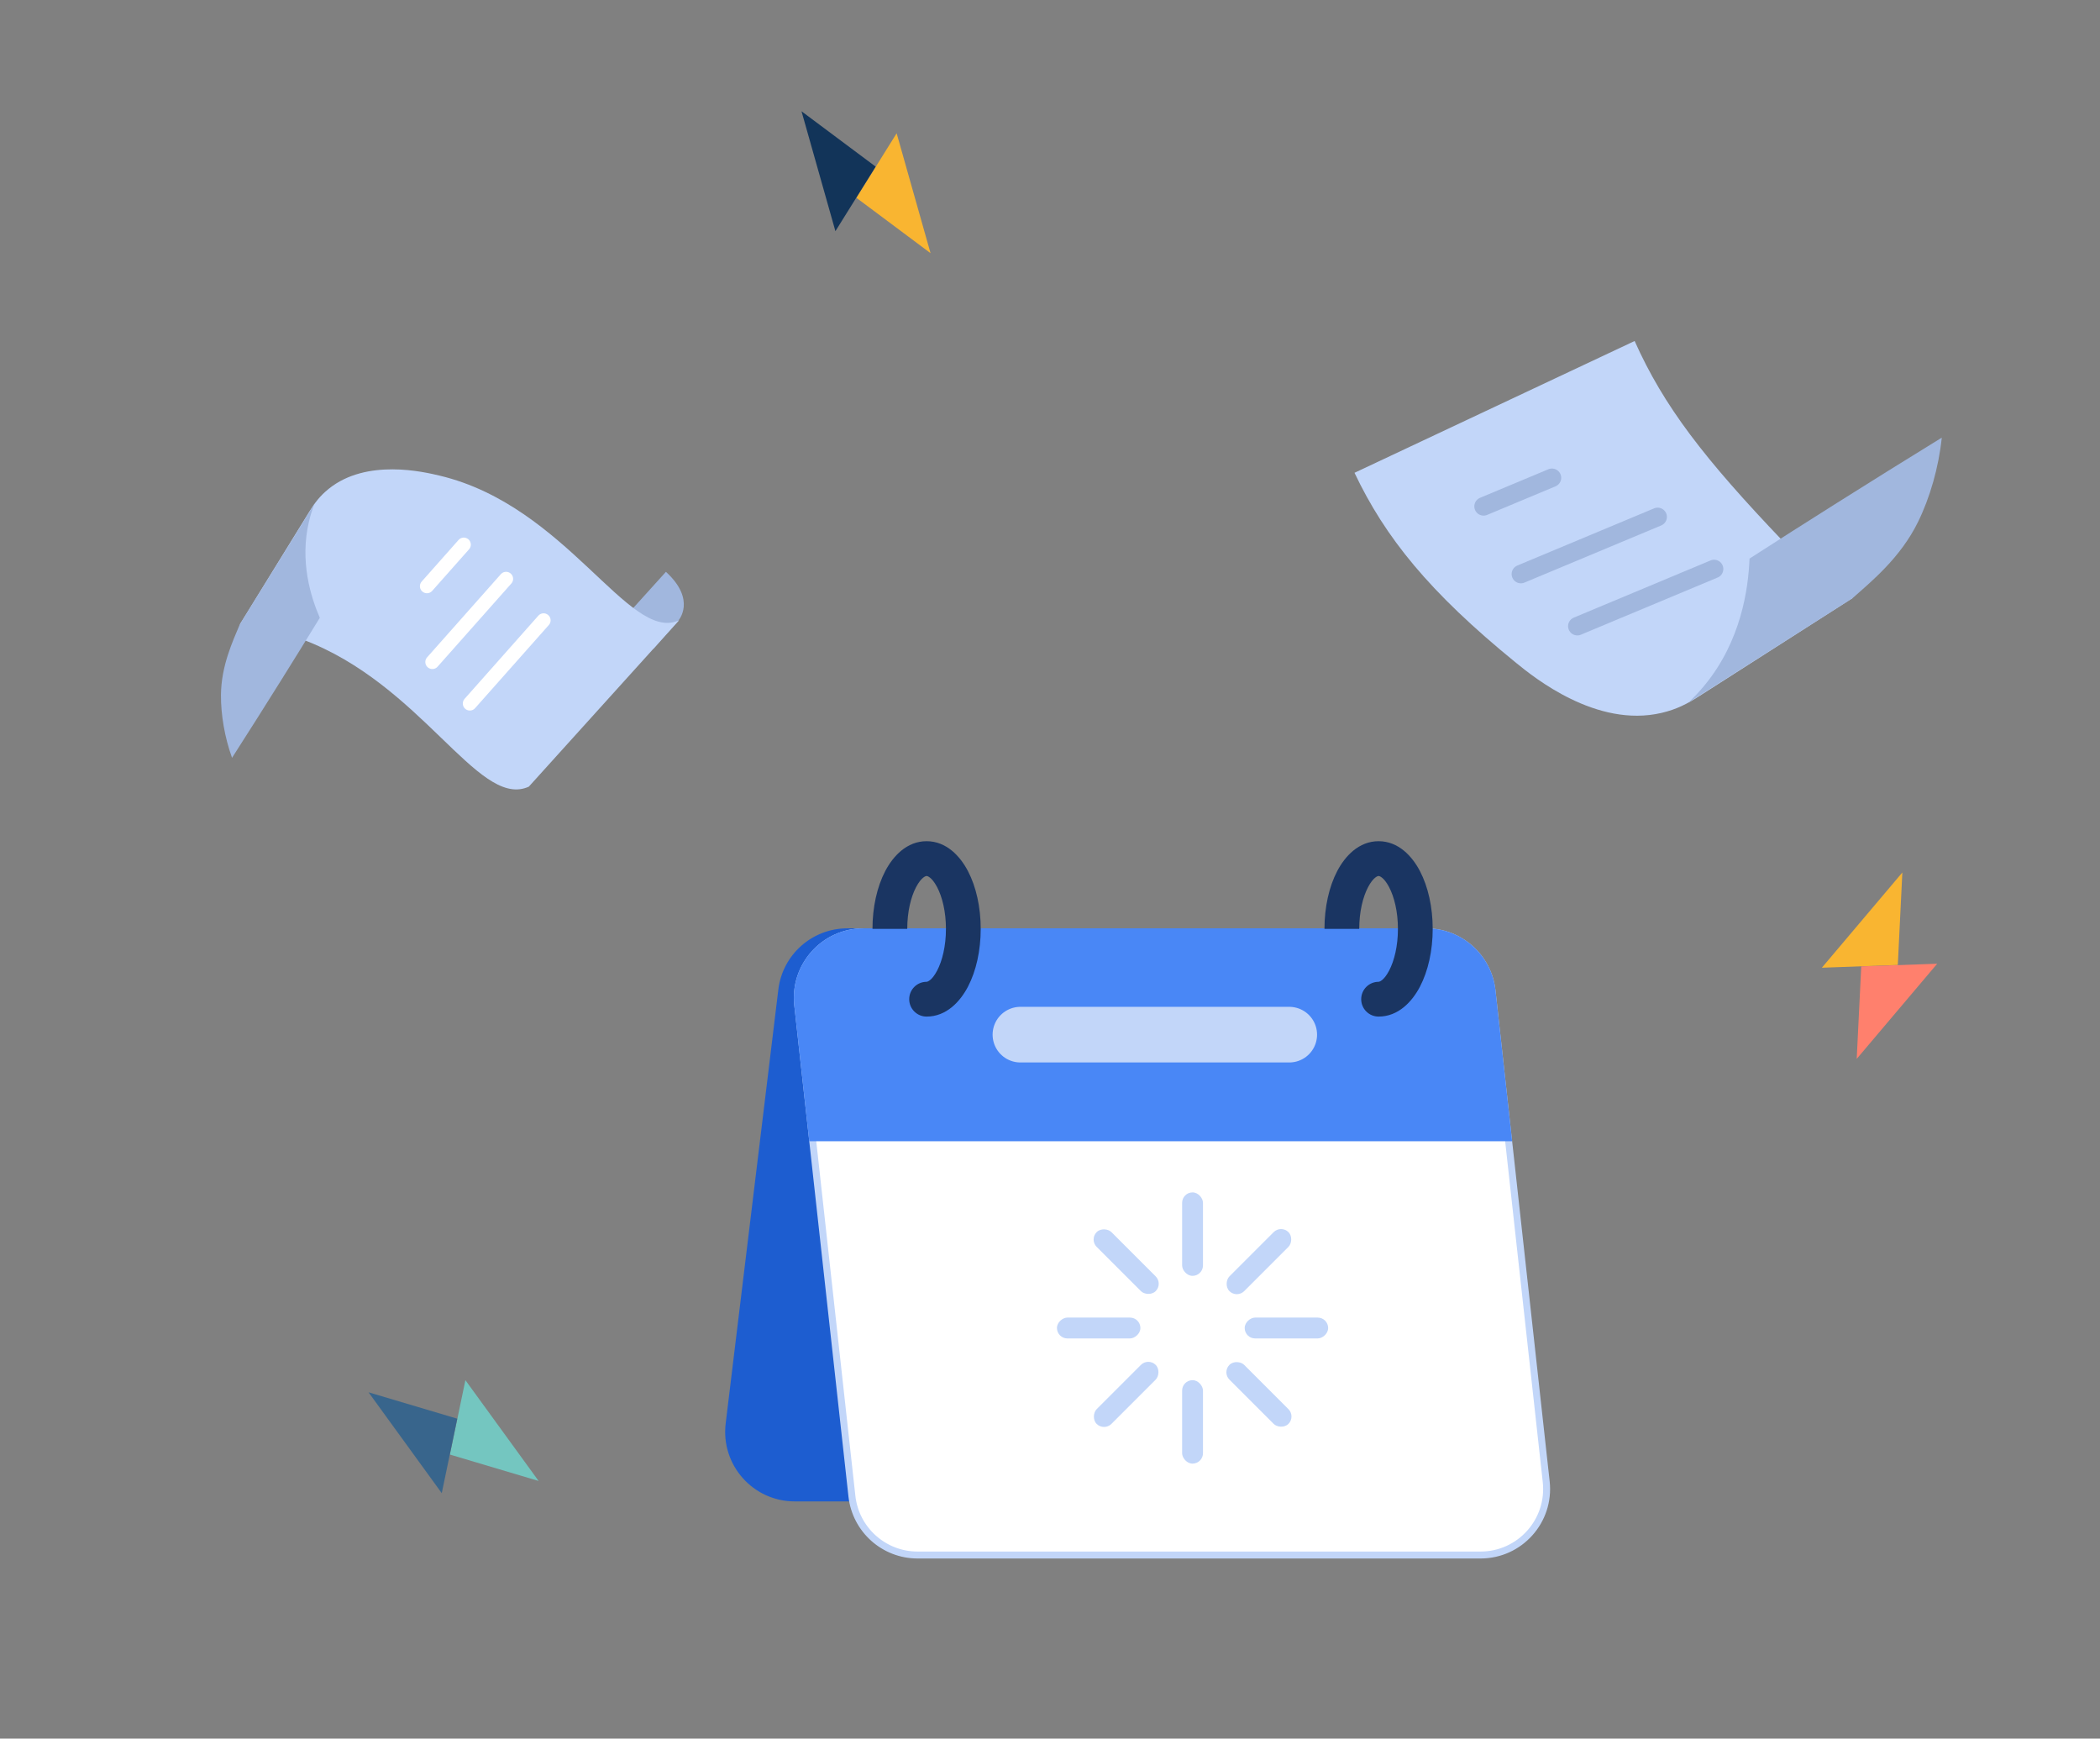 <svg width="302" height="250" viewBox="0 0 302 250" fill="none" xmlns="http://www.w3.org/2000/svg">
<rect x="0" y="0" width="302" height="250" fill="#808080" stroke="none"/>
<path d="M212.722 144.692C213.445 138.736 208.796 133.488 202.795 133.488H121.86C116.803 133.488 112.542 137.263 111.933 142.283L104.36 204.687C103.637 210.644 108.286 215.892 114.287 215.892H195.222C200.279 215.892 204.54 212.117 205.149 207.097L212.722 144.692Z" fill="#1D5DD0"/>
<path d="M114.722 144.53C114.101 138.905 118.505 133.988 124.164 133.988H205.125C209.968 133.988 214.036 137.632 214.568 142.446L222.36 213.059C222.981 218.684 218.577 223.601 212.918 223.601H131.957C127.114 223.601 123.046 219.958 122.514 215.143L114.722 144.53Z" fill="white" stroke="#C2D6F9"/>
<rect x="170" y="171.458" width="3" height="12" rx="1.5" fill="#C2D6F9"/>
<rect x="184.229" y="176.109" width="3" height="12" rx="1.5" transform="rotate(45 184.229 176.109)" fill="#C2D6F9"/>
<rect x="191" y="189.458" width="3" height="12" rx="1.5" transform="rotate(90 191 189.458)" fill="#C2D6F9"/>
<rect x="186.35" y="203.686" width="3" height="12" rx="1.5" transform="rotate(135 186.35 203.686)" fill="#C2D6F9"/>
<rect x="170" y="198.458" width="3" height="12" rx="1.5" fill="#C2D6F9"/>
<rect x="165.136" y="195.201" width="3" height="12" rx="1.5" transform="rotate(45 165.136 195.201)" fill="#C2D6F9"/>
<rect x="164" y="189.458" width="3" height="12" rx="1.5" transform="rotate(90 164 189.458)" fill="#C2D6F9"/>
<rect x="167.258" y="184.595" width="3" height="12" rx="1.5" transform="rotate(135 167.258 184.595)" fill="#C2D6F9"/>
<path fill-rule="evenodd" clip-rule="evenodd" d="M217.459 164.101H116.377L114.224 144.585C113.57 138.664 118.206 133.488 124.163 133.488H205.124C210.222 133.488 214.504 137.323 215.064 142.391L217.459 164.101Z" fill="#4987F6"/>
<path d="M146.746 148.775H185.406" stroke="#C2D6F9" stroke-width="8" stroke-linecap="round" stroke-linejoin="round"/>
<path d="M198.253 141.177C196.872 141.177 195.753 142.297 195.753 143.677C195.753 145.058 196.872 146.177 198.253 146.177V141.177ZM201.036 133.568C201.036 136.04 200.507 138.154 199.773 139.559C198.976 141.083 198.313 141.177 198.253 141.177V146.177C201.111 146.177 203.089 144.008 204.204 141.874C205.382 139.62 206.036 136.679 206.036 133.568H201.036ZM195.471 133.568C195.471 131.096 196 128.982 196.734 127.577C197.53 126.053 198.194 125.958 198.253 125.958V120.958C195.395 120.958 193.417 123.127 192.302 125.262C191.124 127.516 190.471 130.457 190.471 133.568H195.471ZM198.253 125.958C198.313 125.958 198.976 126.053 199.773 127.577C200.507 128.982 201.036 131.096 201.036 133.568H206.036C206.036 130.457 205.382 127.516 204.204 125.262C203.089 123.127 201.111 120.958 198.253 120.958V125.958Z" fill="#1A3562"/>
<path d="M133.253 141.177C131.872 141.177 130.753 142.297 130.753 143.677C130.753 145.058 131.872 146.177 133.253 146.177V141.177ZM136.036 133.568C136.036 136.04 135.507 138.154 134.773 139.559C133.976 141.083 133.313 141.177 133.253 141.177V146.177C136.111 146.177 138.089 144.008 139.204 141.874C140.382 139.62 141.036 136.679 141.036 133.568H136.036ZM130.471 133.568C130.471 131.096 131 128.982 131.734 127.577C132.53 126.053 133.194 125.958 133.253 125.958V120.958C130.395 120.958 128.417 123.127 127.302 125.262C126.124 127.516 125.471 130.457 125.471 133.568H130.471ZM133.253 125.958C133.313 125.958 133.976 126.053 134.773 127.577C135.507 128.982 136.036 131.096 136.036 133.568H141.036C141.036 130.457 140.382 127.516 139.204 125.262C138.089 123.127 136.111 120.958 133.253 120.958V125.958Z" fill="#1A3562"/>
<path d="M272.923 138.757L273.576 125.458L262 139.151L272.923 138.757Z" fill="#F9B531"/>
<path d="M267.666 138.96L267.013 152.259L278.588 138.577L267.666 138.96Z" fill="#FF806D"/>
<path d="M123.158 28.443L133.822 36.404L128.946 19.164L123.158 28.443Z" fill="#F9B531"/>
<path d="M125.928 23.961L115.265 16L120.14 33.24L125.928 23.961Z" fill="#123459"/>
<path d="M64.699 209.156L77.457 212.951L66.929 198.458L64.699 209.156Z" fill="#74C6C0"/>
<path d="M65.758 203.998L53 200.203L63.529 214.707L65.758 203.998Z" fill="#38658C"/>
<path d="M238.94 102.511C229.566 104.7 220.551 97.369 218.04 95.324C205.503 85.124 199.202 77.27 194.79 67.985L235.076 49.034C239.281 58.442 245.038 65.906 256.496 77.909C260.236 81.828 263.927 84.427 266.429 85.995C259.059 90.706 251.693 95.417 244.323 100.128C242.688 101.17 241.148 101.997 238.94 102.511Z" fill="#C2D6F9"/>
<path d="M242.784 101.05C243.609 100.275 244.429 99.412 245.217 98.444C250.365 92.118 251.42 84.767 251.599 80.321C255.631 77.727 259.703 75.132 263.818 72.539C268.989 69.278 274.132 66.076 279.247 62.93C278.8 67.221 277.539 71.574 275.829 75.055C273.288 80.236 269.079 83.643 266.433 85.996L242.784 101.05Z" fill="#A1B7DE"/>
<path d="M213.352 72.812L223.186 68.702" stroke="#A1B7DE" stroke-width="2.66" stroke-linecap="round"/>
<path d="M238.386 74.327L218.718 82.547" stroke="#A1B7DE" stroke-width="2.66" stroke-linecap="round"/>
<path d="M246.502 81.817L226.835 90.038" stroke="#A1B7DE" stroke-width="2.66" stroke-linecap="round"/>
<path d="M97.561 89.226C97.561 89.226 100.201 86.276 95.766 82.224L89.445 89.221L93.967 93.306L97.561 89.226Z" fill="#A1B7DE"/>
<path d="M97.679 89.177C97.665 89.186 97.619 89.207 97.562 89.23C90.411 92.362 81.502 72.741 63.236 68.396C60.945 67.849 52.719 65.895 47.269 70.293C45.984 71.327 45.236 72.356 44.494 73.555C41.154 78.972 37.816 84.387 34.476 89.804C36.611 90.041 39.852 90.578 43.541 91.963C60.586 98.364 68.587 115.916 75.751 113.239C75.82 113.215 75.928 113.172 76.053 113.113C83.262 105.135 90.47 97.154 97.679 89.177Z" fill="#C2D6F9"/>
<path d="M45.215 72.464C44.92 73.232 44.655 74.056 44.444 74.94C43.07 80.713 44.702 85.863 45.991 88.834C44.169 91.807 42.32 94.795 40.443 97.795C38.086 101.567 35.728 105.291 33.37 108.969C32.307 106.016 31.757 102.765 31.777 99.943C31.805 95.745 33.486 92.182 34.476 89.803L45.215 72.464Z" fill="#A1B7DE"/>
<path d="M67.567 101.16L78.173 89.2" stroke="white" stroke-width="2.02" stroke-linecap="round"/>
<path d="M62.175 95.193L72.781 83.233" stroke="white" stroke-width="2.02" stroke-linecap="round"/>
<path d="M66.699 78.314L61.397 84.294" stroke="white" stroke-width="2.02" stroke-linecap="round"/>
</svg>
